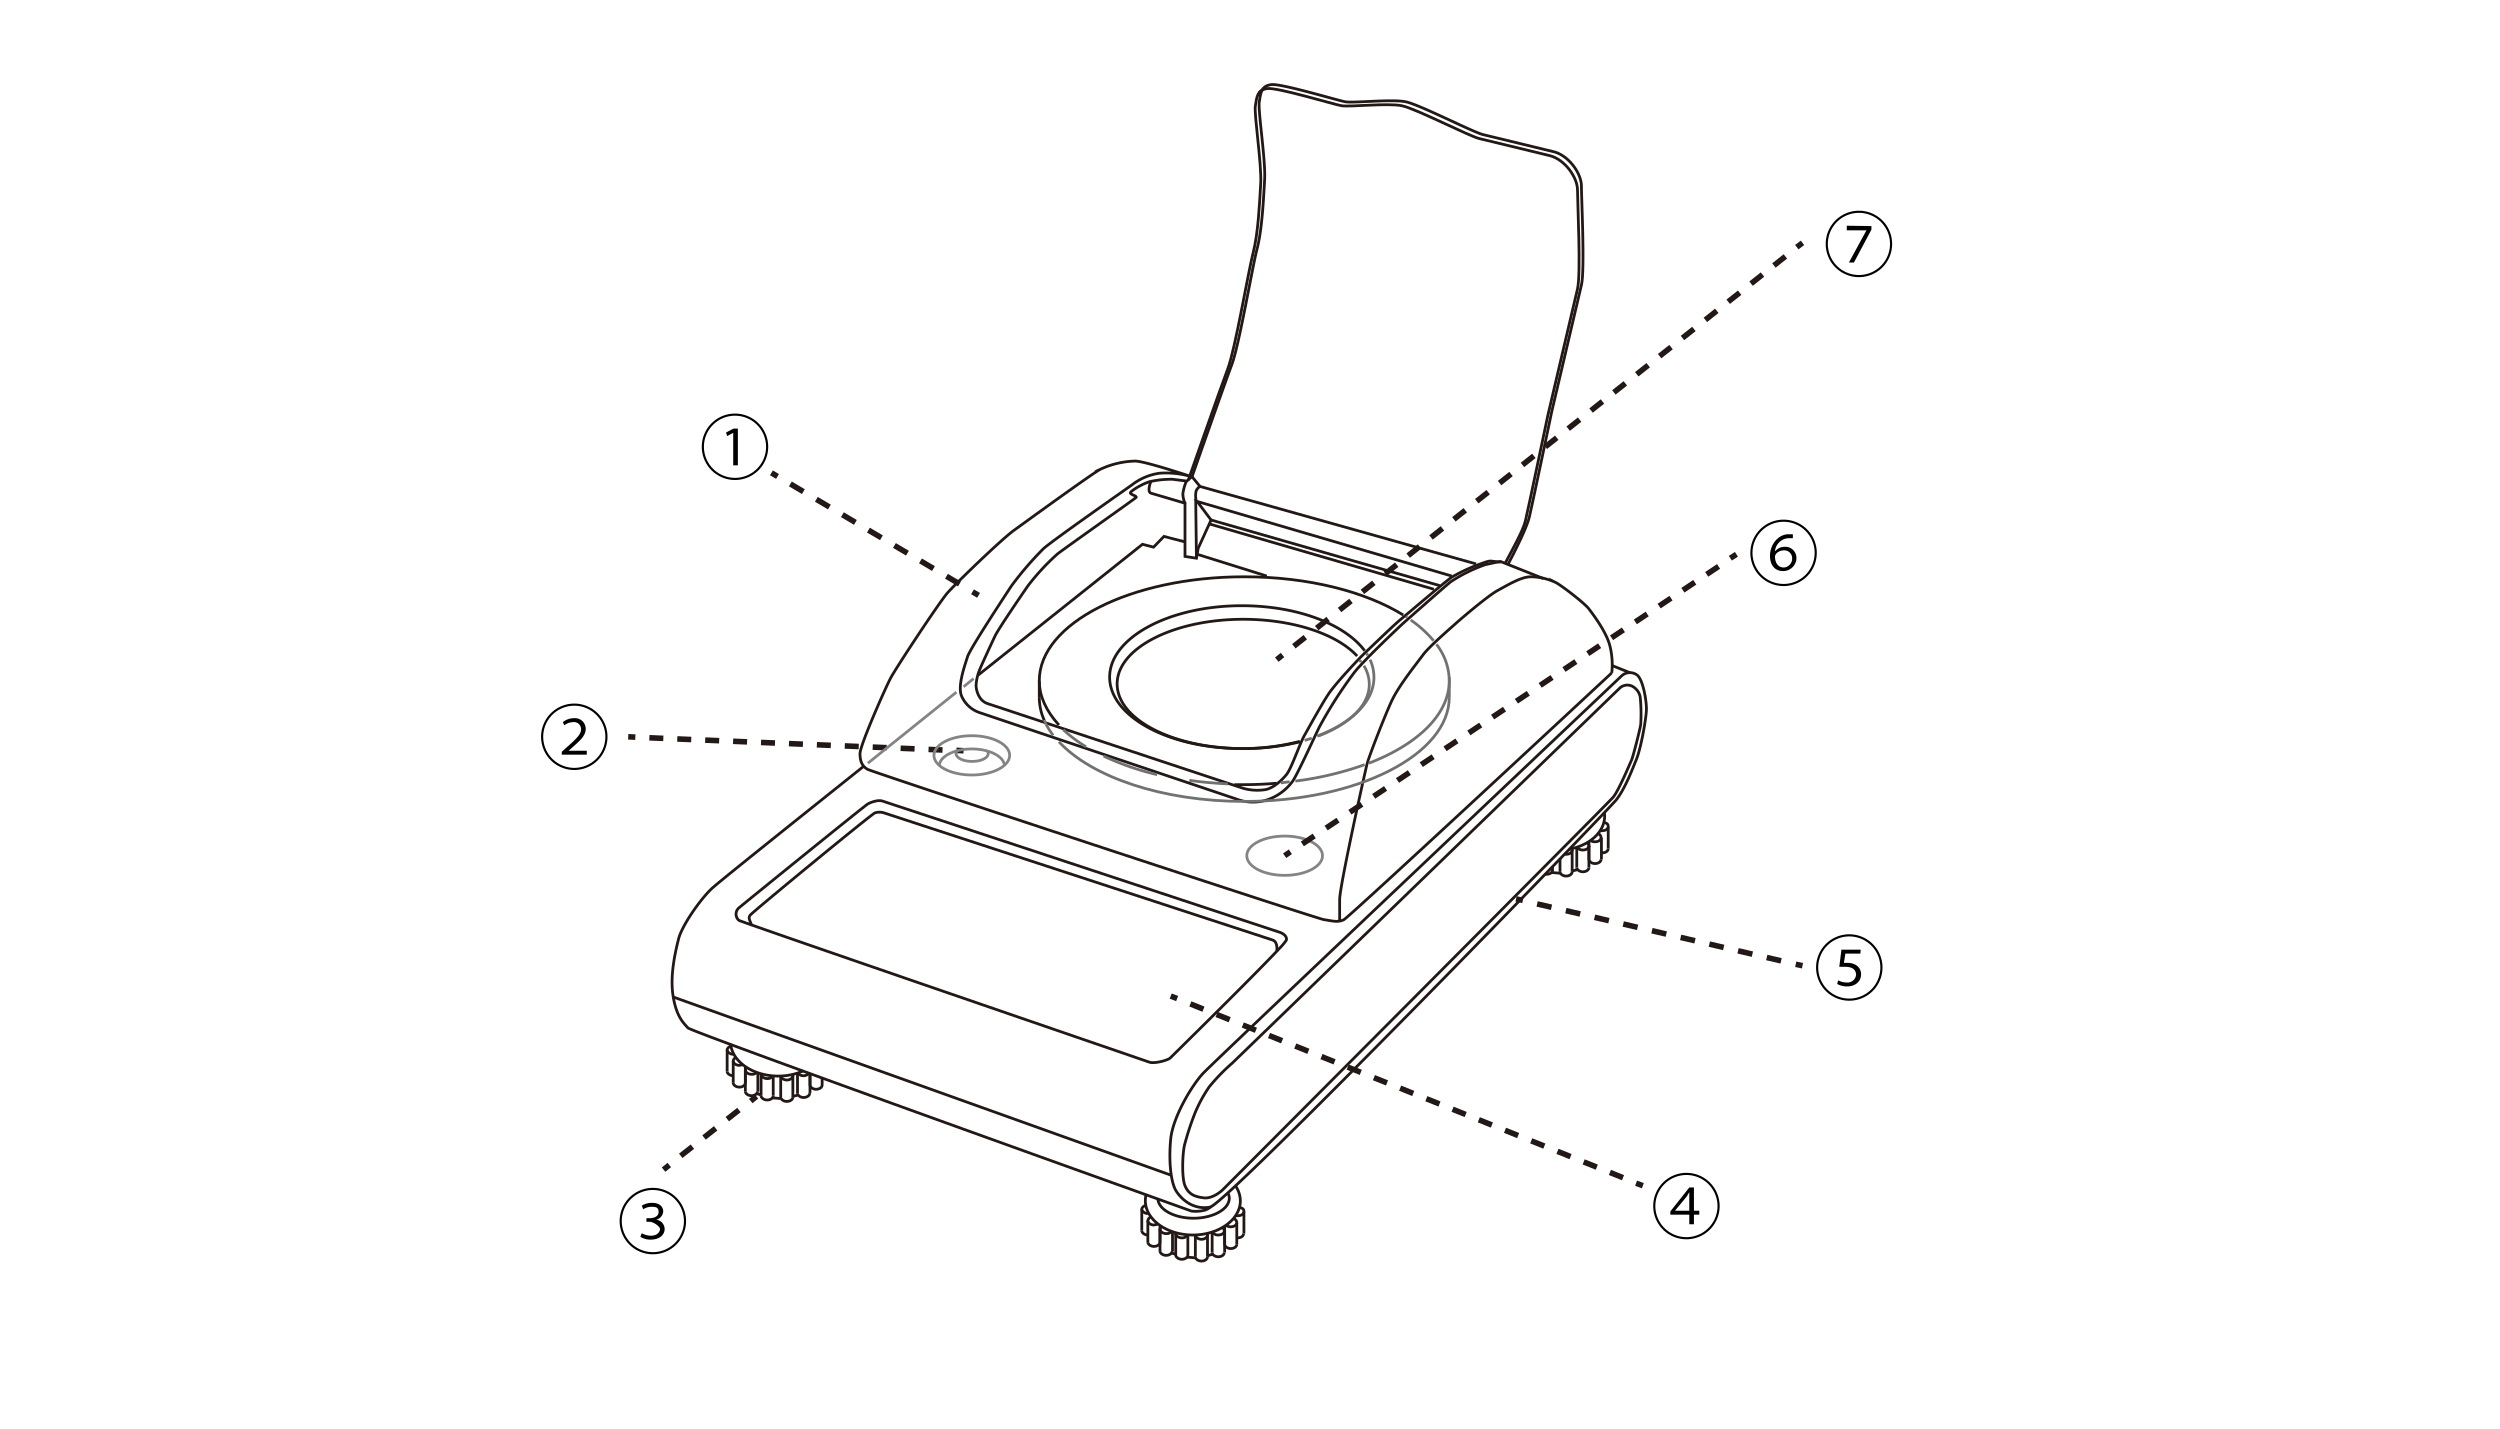 <svg id="レイヤー_1" data-name="レイヤー 1" xmlns="http://www.w3.org/2000/svg" viewBox="0 0 700 400"><title>MS-50_NameOftheParts</title><line x1="327.8" y1="278.9" x2="329.6" y2="279.6" style="fill:none;stroke:#221815;stroke-width:1.563px"/><line x1="333.3" y1="281.1" x2="456.3" y2="330.5" style="fill:none;stroke:#221815;stroke-width:1.563px;stroke-dasharray:3.956,3.956"/><line x1="458.1" y1="331.3" x2="460" y2="332" style="fill:none;stroke:#221815;stroke-width:1.563px"/><line x1="216" y1="132.4" x2="217.7" y2="133.4" style="fill:none;stroke:#221815;stroke-width:1.563px"/><line x1="221.3" y1="135.5" x2="270.5" y2="164.6" style="fill:none;stroke:#221815;stroke-width:1.563px;stroke-dasharray:4.232,4.232"/><line x1="272.3" y1="165.7" x2="274" y2="166.7" style="fill:none;stroke:#221815;stroke-width:1.563px"/><line x1="269.8" y1="210.2" x2="267.8" y2="210.1" style="fill:none;stroke:#221815;stroke-width:1.563px"/><line x1="263.9" y1="210" x2="179.9" y2="206.5" style="fill:none;stroke:#221815;stroke-width:1.563px;stroke-dasharray:3.912,3.912"/><line x1="177.9" y1="206.4" x2="175.9" y2="206.3" style="fill:none;stroke:#221815;stroke-width:1.563px"/><line x1="424.5" y1="251.7" x2="426.4" y2="252.1" style="fill:none;stroke:#221815;stroke-width:1.563px"/><line x1="430.4" y1="253.1" x2="500.7" y2="269.5" style="fill:none;stroke:#221815;stroke-width:1.563px;stroke-dasharray:4.126,4.126"/><line x1="502.8" y1="270" x2="504.7" y2="270.4" style="fill:none;stroke:#221815;stroke-width:1.563px"/><line x1="211.8" y1="307" x2="210.2" y2="308.3" style="fill:none;stroke:#221815;stroke-width:1.563px"/><line x1="206.9" y1="310.8" x2="189" y2="324.9" style="fill:none;stroke:#221815;stroke-width:1.563px;stroke-dasharray:4.148,4.148"/><line x1="187.4" y1="326.2" x2="185.8" y2="327.5" style="fill:none;stroke:#221815;stroke-width:1.563px"/><path d="M454.1,189.2c-.6.6-114,107.9-117.2,111.3s-8.5,12.3-9.1,18.4,0,12.3,1.6,14.7,4.8,5.2,9.4,4.4,111.4-111,113.8-114.1,4.3-8.1,5.6-11.3,2.8-11.7,2.8-14.1-.9-7.9-2.5-9.4A3.4,3.4,0,0,0,454.1,189.2Z" style="fill:none;stroke:#221815;stroke-miterlimit:10;stroke-width:0.782px"/><path d="M273.8,189.1l46.1-36.7,3.1.8,2.9-3,5.8,1.5" style="fill:none;stroke:#221815;stroke-miterlimit:10;stroke-width:0.782px"/><path d="M339.1,337.8a4.2,4.2,0,0,1-1.6,1,9.9,9.9,0,0,1-3.9.3c-.8-.3-140-50.1-141-51.3s-3.1-2.8-4.1-8.7.6-12.6,1.5-16.2,5.9-10.9,9.3-14.1c1.3-1.3,20.2-16.4,42.6-34.3" style="fill:none;stroke:#221815;stroke-miterlimit:10;stroke-width:0.782px"/><path d="M451.3,188.4s-73.3,68.2-75,69.1-3.5.3-5.6,0-126.4-41.3-127.8-42.1-2.1-2.1-2.1-4.4,7-18.1,8.5-21,13.8-21.5,16-24,15-14.9,18.6-17.5,21.9-15.9,24.2-17.1a24.4,24.4,0,0,1,9.8-2.3c3,.1,15.8,4.4,15.8,4.4a24.9,24.9,0,0,0-9-1,16.3,16.3,0,0,0-7.8,3.3c-2.1,1.5-22,15.4-24.7,17.8a91.6,91.6,0,0,0-9.1,10.6c-.7,1.1-11.5,17.4-12.2,19.7s-2.8,8-1.7,10.9a8.4,8.4,0,0,0,5,4.7l71.9,24.2a12.9,12.9,0,0,0,9.9-.2,14.6,14.6,0,0,0,5.9-4.7c1.3-1.8,5.9-11.9,7.5-15.2a120.9,120.9,0,0,1,9.8-15.3c2.9-3.7,13.6-13.7,13.6-13.7s11.3-10,13.4-11.7a44,44,0,0,1,9.7-4.8l4.2-.9,12.1,4.8" style="fill:none;stroke:#221815;stroke-miterlimit:10;stroke-width:0.782px"/><path d="M451.3,188.4a21.3,21.3,0,0,0-.4-7c-.8-4.1-4.8-9.3-6-10.9s-7.7-6.6-9.3-7.4a16.7,16.7,0,0,0-7-1.6c-2.7,0-6.4,2.3-9.2,3.8s-10.6,8.2-11.7,9.2-7.5,6.5-9.2,8.8-6.6,8.4-8.6,12.5-6.6,16.1-7.1,18-7.7,34.3-7.7,38.1v6" style="fill:none;stroke:#221815;stroke-miterlimit:10;stroke-width:0.782px"/><path d="M360.2,263.2a15.1,15.1,0,0,1-1.9,2.3c-6.9,7.4-29.9,30-30.6,30.7s-4.5,1.7-5.9,1.2-114.2-39.2-114.9-39.7a2.3,2.3,0,0,1,0-3.5c1.3-1.1,35.2-28.6,36.1-29.1s2.9-1.2,4.1-.8L358.2,261C359.2,261.3,360.4,262.1,360.2,263.2Z" style="fill:none;stroke:#221815;stroke-miterlimit:10;stroke-width:0.782px"/><path d="M357.5,266.3s.4-2.6-1.2-3.1L247.5,227.6a4.2,4.2,0,0,0-2.5,0c-.8.2-34.6,28-35,28.7s-.2,1,0,1.6l.5,1.3" style="fill:none;stroke:#221815;stroke-miterlimit:10;stroke-width:0.782px"/><path d="M345,297.7a54.5,54.5,0,0,0-6.4,6.6,39.5,39.5,0,0,0-4.1,7.6,79.4,79.4,0,0,0-2.7,8.2c-.7,2.2-1,9.5,0,11.9s2.7,3.1,5.3,3.4,5.2-2.2,5.2-2.2,107.9-108.2,109.4-110,4.6-9.2,5.1-10.3,2.4-8.7,2.6-10a48.6,48.6,0,0,0-.1-7.3,4.1,4.1,0,0,0-1.6-3,3.1,3.1,0,0,0-4.1,0Z" style="fill:none;stroke:#221815;stroke-miterlimit:10;stroke-width:0.782px"/><line x1="328" y1="329.1" x2="188.6" y2="279.2" style="fill:none;stroke:#221815;stroke-miterlimit:10;stroke-width:0.782px"/><polyline points="406.5 161.3 335.2 140.4 339.1 145.6" style="fill:none;stroke:#221815;stroke-miterlimit:10;stroke-width:0.782px"/><line x1="334.8" y1="139.9" x2="335" y2="156.3" style="fill:none;stroke:#221815;stroke-miterlimit:10;stroke-width:0.782px"/><path d="M322.3,134.7s-1.3,3,0,3.4l9.5,2.8v14.9l3.2.5.5-2.8,3.6-7.9L403.2,164" style="fill:none;stroke:#221815;stroke-miterlimit:10;stroke-width:0.782px"/><path d="M338.6,146.7,401.5,165" style="fill:none;stroke:#221815;stroke-miterlimit:10;stroke-width:0.782px"/><path d="M422.3,157.9s5-9.3,5.9-13.1,6.3-29.6,6.3-29.6l8.3-35.4c1-4.3,0-24.2,0-27.7s-3.5-8.5-7.7-9.6l-19.8-4.8c-2.9-.7-17.8-8.4-21.7-9.2s-14.6.4-16.9,0-18-5.2-20.8-4.8-2.9,2.4-3.3,4.8,1.8,16.4,1.5,21.7-.7,14-2.1,19.4-5,26.9-7.1,32.5-11.1,31.3-11.1,31.3l-1.5,1.3-4-.5a27.6,27.6,0,0,0-5.6.5c-2.2.3-6.2,2.8-6.2,3.3s2,.9,1.6,1.3-19.8,14.1-22,15.8a64.2,64.2,0,0,0-8.4,9.1c-1.3,1.9-8.1,11.8-9.1,13.9s-3.9,8.4-4.2,9.2a13.1,13.1,0,0,0-1.1,4.7c.1,1.7.9,4.2,3.2,5l71.5,23.7a14.6,14.6,0,0,0,6.3.4c2.2-.4,4.5-2.5,5.9-4.2s3.7-8.6,5-10.9,4.8-8.7,6.8-11.7,8.6-10,10.3-11.6,8.1-7.8,9.7-9.1,12.6-10.7,14.5-12a48.1,48.1,0,0,1,7.7-3.6c.7-.2,2.5-1,3.3-.9l2.7.3" style="fill:none;stroke:#221815;stroke-miterlimit:10;stroke-width:0.782px"/><path d="M421.5,157.6c1.4-2.7,4.9-8.8,5.6-11.7s6.3-29.6,6.3-29.6l8.3-35.4c1-4.3,0-24.2,0-27.7s-3.5-8.5-7.7-9.6l-19.8-4.8c-2.9-.7-17.8-8.4-21.7-9.2s-14.6.4-16.9,0-18-5.2-20.8-4.8-2.9,2.4-3.3,4.8,1.8,16.4,1.5,21.7-.7,14-2.1,19.4-5,26.9-7.1,32.5-11.1,31.3-11.1,31.3" style="fill:none;stroke:#221815;stroke-miterlimit:10;stroke-width:0.782px"/><path d="M413.3,157.9,336,136.2a2.7,2.7,0,0,0-1.1,1.3,6.9,6.9,0,0,0,0,2.6" style="fill:none;stroke:#221815;stroke-miterlimit:10;stroke-width:0.782px"/><path d="M332.2,134.7a13.2,13.2,0,0,0-1,3.6,6.7,6.7,0,0,0,.6,2.6" style="fill:none;stroke:#221815;stroke-miterlimit:10;stroke-width:0.782px"/><line x1="336" y1="136.2" x2="333.7" y2="133.4" style="fill:none;stroke:#221815;stroke-miterlimit:10;stroke-width:0.782px"/><line x1="335.2" y1="155.2" x2="354.7" y2="161.3" style="fill:none;stroke:#221815;stroke-miterlimit:10;stroke-width:0.782px"/><line x1="456.5" y1="188.4" x2="451.5" y2="186.4" style="fill:none;stroke:#221815;stroke-miterlimit:10;stroke-width:0.782px"/><path d="M324.2,335.7c.2,3,4.6,5.4,10,5.4s10-2.5,10-5.6a3.4,3.4,0,0,0-.4-1.5" style="fill:none;stroke:#221815;stroke-miterlimit:10;stroke-width:0.782px"/><path d="M320.9,334.5a7,7,0,0,0-.2,1.7c0,5.3,6,9.6,13.3,9.6s13.3-4.3,13.3-9.6a7.5,7.5,0,0,0-1.4-4.2" style="fill:none;stroke:#221815;stroke-miterlimit:10;stroke-width:0.782px"/><path d="M325.2,343.5a1,1,0,0,0-.4.7c0,.6.8,1.2,1.7,1.2a2,2,0,0,0,1.5-.5" style="fill:none;stroke:#221815;stroke-miterlimit:10;stroke-width:0.782px"/><path d="M324.8,350.3c0,.6.8,1.2,1.7,1.2s1.7-.5,1.7-1.2" style="fill:none;stroke:#221815;stroke-miterlimit:10;stroke-width:0.782px"/><line x1="324.8" y1="344.2" x2="324.8" y2="350.3" style="fill:none;stroke:#221815;stroke-miterlimit:10;stroke-width:0.782px"/><line x1="328.3" y1="344.9" x2="328.3" y2="350.3" style="fill:none;stroke:#221815;stroke-miterlimit:10;stroke-width:0.782px"/><path d="M329.2,345.4c0,.6.8,1.2,1.7,1.2a1.9,1.9,0,0,0,1.6-.7" style="fill:none;stroke:#221815;stroke-miterlimit:10;stroke-width:0.782px"/><path d="M329.2,351.4c0,.6.8,1.2,1.7,1.2s1.7-.5,1.7-1.2" style="fill:none;stroke:#221815;stroke-miterlimit:10;stroke-width:0.782px"/><line x1="329.2" y1="345.4" x2="329.2" y2="351.4" style="fill:none;stroke:#221815;stroke-miterlimit:10;stroke-width:0.782px"/><line x1="332.6" y1="345.7" x2="332.6" y2="351.4" style="fill:none;stroke:#221815;stroke-miterlimit:10;stroke-width:0.782px"/><path d="M334.7,345.8c0,.6.8,1.2,1.7,1.2s1.7-.5,1.7-1.2a.8.8,0,0,0-.1-.4" style="fill:none;stroke:#221815;stroke-miterlimit:10;stroke-width:0.782px"/><path d="M334.7,351.9c0,.6.8,1.2,1.7,1.2s1.7-.5,1.7-1.2" style="fill:none;stroke:#221815;stroke-miterlimit:10;stroke-width:0.782px"/><line x1="334.7" y1="345.8" x2="334.7" y2="351.9" style="fill:none;stroke:#221815;stroke-miterlimit:10;stroke-width:0.782px"/><line x1="338.1" y1="345.8" x2="338.1" y2="351.9" style="fill:none;stroke:#221815;stroke-miterlimit:10;stroke-width:0.782px"/><path d="M339.5,345a1.8,1.8,0,0,0,1.6.8c1,0,1.7-.5,1.7-1.2a1.1,1.1,0,0,0-.6-.9" style="fill:none;stroke:#221815;stroke-miterlimit:10;stroke-width:0.782px"/><path d="M339.4,350.7c0,.6.8,1.2,1.7,1.2s1.7-.5,1.7-1.2" style="fill:none;stroke:#221815;stroke-miterlimit:10;stroke-width:0.782px"/><line x1="339.4" y1="345" x2="339.4" y2="350.7" style="fill:none;stroke:#221815;stroke-miterlimit:10;stroke-width:0.782px"/><line x1="342.9" y1="344.6" x2="342.9" y2="350.7" style="fill:none;stroke:#221815;stroke-miterlimit:10;stroke-width:0.782px"/><path d="M343.3,343.1a2.1,2.1,0,0,0,1.3.4c1,0,1.7-.5,1.7-1.2a1.2,1.2,0,0,0-1-1.1" style="fill:none;stroke:#221815;stroke-miterlimit:10;stroke-width:0.782px"/><path d="M342.9,348.4c0,.6.8,1.2,1.7,1.2s1.7-.5,1.7-1.2" style="fill:none;stroke:#221815;stroke-miterlimit:10;stroke-width:0.782px"/><line x1="342.9" y1="343.4" x2="342.9" y2="348.4" style="fill:none;stroke:#221815;stroke-miterlimit:10;stroke-width:0.782px"/><line x1="346.3" y1="342.4" x2="346.3" y2="348.4" style="fill:none;stroke:#221815;stroke-miterlimit:10;stroke-width:0.782px"/><path d="M345.9,340.4h.7c1,0,1.7-.5,1.7-1.2s-.5-1-1.2-1.1" style="fill:none;stroke:#221815;stroke-miterlimit:10;stroke-width:0.782px"/><path d="M346.3,346.6h.2c1,0,1.7-.5,1.7-1.2" style="fill:none;stroke:#221815;stroke-miterlimit:10;stroke-width:0.782px"/><line x1="348.3" y1="339.3" x2="348.3" y2="345.4" style="fill:none;stroke:#221815;stroke-miterlimit:10;stroke-width:0.782px"/><path d="M322.2,340.8a1.2,1.2,0,0,0-.8,1c0,.6.8,1.2,1.7,1.2l1-.2" style="fill:none;stroke:#221815;stroke-miterlimit:10;stroke-width:0.782px"/><path d="M321.4,347.8c0,.6.8,1.2,1.7,1.2s1.7-.5,1.7-1.2" style="fill:none;stroke:#221815;stroke-miterlimit:10;stroke-width:0.782px"/><line x1="321.4" y1="341.8" x2="321.4" y2="347.8" style="fill:none;stroke:#221815;stroke-miterlimit:10;stroke-width:0.782px"/><line x1="324.8" y1="343.2" x2="324.8" y2="347.8" style="fill:none;stroke:#221815;stroke-miterlimit:10;stroke-width:0.782px"/><path d="M320.8,337.5c-.6.2-1.1.6-1.1,1.1s.8,1.2,1.7,1.2" style="fill:none;stroke:#221815;stroke-miterlimit:10;stroke-width:0.782px"/><path d="M319.7,344.6c0,.6.8,1.2,1.7,1.2" style="fill:none;stroke:#221815;stroke-miterlimit:10;stroke-width:0.782px"/><line x1="319.7" y1="338.6" x2="319.7" y2="344.6" style="fill:none;stroke:#221815;stroke-miterlimit:10;stroke-width:0.782px"/><line x1="332.4" y1="352" x2="334.8" y2="352.2" style="fill:none;stroke:#221815;stroke-miterlimit:10;stroke-width:0.782px"/><line x1="338.1" y1="351.6" x2="339.5" y2="351.2" style="fill:none;stroke:#221815;stroke-miterlimit:10;stroke-width:0.782px"/><line x1="329.2" y1="351.2" x2="327.9" y2="350.8" style="fill:none;stroke:#221815;stroke-miterlimit:10;stroke-width:0.782px"/><path d="M204.6,292.5c.6,4.9,6.3,8.8,13.3,8.8a17.3,17.3,0,0,0,6.9-1.4" style="fill:none;stroke:#221815;stroke-miterlimit:10;stroke-width:0.782px"/><path d="M209.1,298.9a1,1,0,0,0-.4.7c0,.6.8,1.2,1.7,1.2a2,2,0,0,0,1.5-.5" style="fill:none;stroke:#221815;stroke-miterlimit:10;stroke-width:0.782px"/><path d="M208.7,305.6c0,.6.8,1.2,1.7,1.2s1.7-.5,1.7-1.2" style="fill:none;stroke:#221815;stroke-miterlimit:10;stroke-width:0.782px"/><line x1="208.7" y1="299.6" x2="208.7" y2="305.6" style="fill:none;stroke:#221815;stroke-miterlimit:10;stroke-width:0.782px"/><line x1="212.2" y1="300.3" x2="212.2" y2="305.6" style="fill:none;stroke:#221815;stroke-miterlimit:10;stroke-width:0.782px"/><path d="M213.1,300.8c0,.6.8,1.2,1.7,1.2a1.9,1.9,0,0,0,1.6-.7" style="fill:none;stroke:#221815;stroke-miterlimit:10;stroke-width:0.782px"/><path d="M213.1,306.8c0,.6.8,1.2,1.7,1.2s1.7-.5,1.7-1.2" style="fill:none;stroke:#221815;stroke-miterlimit:10;stroke-width:0.782px"/><line x1="213.1" y1="300.8" x2="213.1" y2="306.8" style="fill:none;stroke:#221815;stroke-miterlimit:10;stroke-width:0.782px"/><line x1="216.5" y1="301" x2="216.5" y2="306.8" style="fill:none;stroke:#221815;stroke-miterlimit:10;stroke-width:0.782px"/><path d="M218.6,301.2c0,.6.8,1.2,1.7,1.2s1.7-.5,1.7-1.2a.8.8,0,0,0-.1-.4" style="fill:none;stroke:#221815;stroke-miterlimit:10;stroke-width:0.782px"/><path d="M218.6,307.2c0,.6.8,1.2,1.7,1.2s1.7-.5,1.7-1.2" style="fill:none;stroke:#221815;stroke-miterlimit:10;stroke-width:0.782px"/><line x1="218.6" y1="301.2" x2="218.6" y2="307.2" style="fill:none;stroke:#221815;stroke-miterlimit:10;stroke-width:0.782px"/><line x1="222" y1="301.2" x2="222" y2="307.2" style="fill:none;stroke:#221815;stroke-miterlimit:10;stroke-width:0.782px"/><path d="M223.4,300.4a1.8,1.8,0,0,0,1.6.8,1.9,1.9,0,0,0,1.5-.7" style="fill:none;stroke:#221815;stroke-miterlimit:10;stroke-width:0.782px"/><path d="M223.3,306.1c0,.6.8,1.2,1.7,1.2s1.7-.5,1.7-1.2" style="fill:none;stroke:#221815;stroke-miterlimit:10;stroke-width:0.782px"/><line x1="223.3" y1="300.4" x2="223.3" y2="306.1" style="fill:none;stroke:#221815;stroke-miterlimit:10;stroke-width:0.782px"/><line x1="226.8" y1="300.6" x2="226.8" y2="306.1" style="fill:none;stroke:#221815;stroke-miterlimit:10;stroke-width:0.782px"/><path d="M226.8,303.8c0,.6.8,1.2,1.7,1.2s1.7-.5,1.7-1.2" style="fill:none;stroke:#221815;stroke-miterlimit:10;stroke-width:0.782px"/><line x1="226.8" y1="300.6" x2="226.8" y2="303.8" style="fill:none;stroke:#221815;stroke-miterlimit:10;stroke-width:0.782px"/><line x1="230.2" y1="301.8" x2="230.2" y2="303.8" style="fill:none;stroke:#221815;stroke-miterlimit:10;stroke-width:0.782px"/><path d="M206.1,296.1a1.2,1.2,0,0,0-.8,1c0,.6.8,1.2,1.7,1.2l1-.2" style="fill:none;stroke:#221815;stroke-miterlimit:10;stroke-width:0.782px"/><path d="M205.3,303.2c0,.6.8,1.2,1.7,1.2s1.7-.5,1.7-1.2" style="fill:none;stroke:#221815;stroke-miterlimit:10;stroke-width:0.782px"/><line x1="205.3" y1="297.1" x2="205.3" y2="303.2" style="fill:none;stroke:#221815;stroke-miterlimit:10;stroke-width:0.782px"/><line x1="208.7" y1="298.6" x2="208.7" y2="303.2" style="fill:none;stroke:#221815;stroke-miterlimit:10;stroke-width:0.782px"/><path d="M204.7,292.9c-.6.2-1.1.6-1.1,1.1s.8,1.2,1.7,1.2" style="fill:none;stroke:#221815;stroke-miterlimit:10;stroke-width:0.782px"/><path d="M203.6,300c0,.6.8,1.2,1.7,1.2" style="fill:none;stroke:#221815;stroke-miterlimit:10;stroke-width:0.782px"/><line x1="203.6" y1="294" x2="203.6" y2="300" style="fill:none;stroke:#221815;stroke-miterlimit:10;stroke-width:0.782px"/><line x1="216.4" y1="307.2" x2="216.4" y2="307.2" style="fill:none;stroke:#221815;stroke-miterlimit:10;stroke-width:0.782px"/><line x1="216.3" y1="307.4" x2="218.7" y2="307.6" style="fill:none;stroke:#221815;stroke-miterlimit:10;stroke-width:0.782px"/><line x1="222" y1="307" x2="223.4" y2="306.6" style="fill:none;stroke:#221815;stroke-miterlimit:10;stroke-width:0.782px"/><line x1="213.1" y1="306.6" x2="211.8" y2="306.2" style="fill:none;stroke:#221815;stroke-miterlimit:10;stroke-width:0.782px"/><path d="M439.3,237.8c5.8-1.1,10-4.8,10-9.3a6.8,6.8,0,0,0-.1-1" style="fill:none;stroke:#221815;stroke-miterlimit:10;stroke-width:0.782px"/><path d="M432.6,244.8h.4c1,0,1.7-.5,1.7-1.2" style="fill:none;stroke:#221815;stroke-miterlimit:10;stroke-width:0.782px"/><line x1="434.7" y1="242.6" x2="434.7" y2="243.7" style="fill:none;stroke:#221815;stroke-miterlimit:10;stroke-width:0.782px"/><path d="M438,239.2h.5c1,0,1.7-.5,1.7-1.2a.8.8,0,0,0-.1-.4" style="fill:none;stroke:#221815;stroke-miterlimit:10;stroke-width:0.782px"/><path d="M436.8,244.1c0,.6.8,1.2,1.7,1.2s1.7-.5,1.7-1.2" style="fill:none;stroke:#221815;stroke-miterlimit:10;stroke-width:0.782px"/><line x1="436.8" y1="240.5" x2="436.8" y2="244.1" style="fill:none;stroke:#221815;stroke-miterlimit:10;stroke-width:0.782px"/><line x1="440.2" y1="238" x2="440.2" y2="244.1" style="fill:none;stroke:#221815;stroke-miterlimit:10;stroke-width:0.782px"/><path d="M441.6,237.2a1.8,1.8,0,0,0,1.6.8c1,0,1.7-.5,1.7-1.2a1.1,1.1,0,0,0-.6-.9" style="fill:none;stroke:#221815;stroke-miterlimit:10;stroke-width:0.782px"/><path d="M441.5,242.9c0,.6.8,1.2,1.7,1.2s1.7-.5,1.7-1.2" style="fill:none;stroke:#221815;stroke-miterlimit:10;stroke-width:0.782px"/><line x1="441.5" y1="237.2" x2="441.5" y2="242.9" style="fill:none;stroke:#221815;stroke-miterlimit:10;stroke-width:0.782px"/><line x1="444.9" y1="236.9" x2="444.9" y2="242.9" style="fill:none;stroke:#221815;stroke-miterlimit:10;stroke-width:0.782px"/><path d="M445.3,235.3a2.1,2.1,0,0,0,1.3.4c1,0,1.7-.5,1.7-1.2a1.2,1.2,0,0,0-1-1.1" style="fill:none;stroke:#221815;stroke-miterlimit:10;stroke-width:0.782px"/><path d="M444.9,240.6c0,.6.8,1.2,1.7,1.2s1.7-.5,1.7-1.2" style="fill:none;stroke:#221815;stroke-miterlimit:10;stroke-width:0.782px"/><line x1="444.9" y1="235.6" x2="444.9" y2="240.6" style="fill:none;stroke:#221815;stroke-miterlimit:10;stroke-width:0.782px"/><line x1="448.4" y1="234.6" x2="448.4" y2="240.6" style="fill:none;stroke:#221815;stroke-miterlimit:10;stroke-width:0.782px"/><path d="M447.9,232.6h.7c1,0,1.7-.5,1.7-1.2s-.5-1-1.2-1.1" style="fill:none;stroke:#221815;stroke-miterlimit:10;stroke-width:0.782px"/><path d="M448.4,238.8h.2c1,0,1.7-.5,1.7-1.2" style="fill:none;stroke:#221815;stroke-miterlimit:10;stroke-width:0.782px"/><line x1="450.3" y1="231.6" x2="450.3" y2="237.6" style="fill:none;stroke:#221815;stroke-miterlimit:10;stroke-width:0.782px"/><line x1="434.5" y1="244.1" x2="434.6" y2="244.1" style="fill:none;stroke:#221815;stroke-miterlimit:10;stroke-width:0.782px"/><line x1="434.4" y1="244.3" x2="436.9" y2="244.5" style="fill:none;stroke:#221815;stroke-miterlimit:10;stroke-width:0.782px"/><line x1="440.2" y1="243.9" x2="441.6" y2="243.5" style="fill:none;stroke:#221815;stroke-miterlimit:10;stroke-width:0.782px"/><line x1="354.4" y1="24.3" x2="352.5" y2="26" style="fill:none;stroke:#221815;stroke-miterlimit:10;stroke-width:0.782px"/><ellipse cx="272.1" cy="211.5" rx="10.6" ry="5.5" style="fill:none;stroke:#848484;stroke-miterlimit:10;stroke-width:0.782px"/><path d="M263,214.2c.3-2.5,4.3-4.5,9.1-4.5s8.8,2,9.1,4.4" style="fill:none;stroke:#848484;stroke-miterlimit:10;stroke-width:0.782px"/><path d="M276.5,210.4a1.2,1.2,0,0,1,.2.6c0,1.2-2,2.2-4.5,2.2s-4.5-1-4.5-2.2a1.2,1.2,0,0,1,.2-.6" style="fill:none;stroke:#848484;stroke-miterlimit:10;stroke-width:0.782px"/><line x1="269.8" y1="192.3" x2="272.6" y2="190" style="fill:none;stroke:#848484;stroke-miterlimit:10;stroke-width:0.782px"/><line x1="243" y1="213.7" x2="267.8" y2="193.8" style="fill:none;stroke:#848484;stroke-miterlimit:10;stroke-width:0.782px"/><path d="M296.5,203c-3.5-3.8-5.5-8-5.5-12.4,0-16.1,25.7-29.1,57.4-29.1,18,0,34,4.2,44.5,10.7" style="fill:none;stroke:#221815;stroke-miterlimit:10;stroke-width:0.782px"/><path d="M304.1,209.1a38.8,38.8,0,0,1-6.4-4.8" style="fill:none;stroke:#727171;stroke-miterlimit:10;stroke-width:0.782px"/><path d="M324,216.9a75.8,75.8,0,0,1-15-5.2" style="fill:none;stroke:#727171;stroke-miterlimit:10;stroke-width:0.782px"/><path d="M343.8,219.5c-3.7-.2-7.3-.5-10.8-1" style="fill:none;stroke:#727171;stroke-miterlimit:10;stroke-width:0.782px"/><path d="M357.5,219.3q-4.5.4-9.1.4h-2.8" style="fill:none;stroke:#221815;stroke-miterlimit:10;stroke-width:0.782px"/><path d="M361.1,218.9l-2.5.3" style="fill:none;stroke:#727171;stroke-miterlimit:10;stroke-width:0.782px"/><path d="M382.1,214.1a90.3,90.3,0,0,1-19.4,4.6" style="fill:none;stroke:#727171;stroke-miterlimit:10;stroke-width:0.782px"/><path d="M402.2,180.4a17,17,0,0,1,3.6,10.2c0,9.4-8.8,17.8-22.5,23.1" style="fill:none;stroke:#727171;stroke-miterlimit:10;stroke-width:0.782px"/><path d="M395,173.6a32.2,32.2,0,0,1,6.4,5.8" style="fill:none;stroke:#727171;stroke-miterlimit:10;stroke-width:0.782px"/><path d="M393.6,172.6l.4.3" style="fill:none;stroke:#727171;stroke-miterlimit:10;stroke-width:0.782px"/><path d="M363.9,207.6a64.1,64.1,0,0,1-16.2,2c-20.5,0-37-9-37-20s16.6-20,37-20c15.6,0,28.9,5.2,34.4,12.6" style="fill:none;stroke:#221815;stroke-miterlimit:10;stroke-width:0.782px"/><path d="M383.6,184.7a11.5,11.5,0,0,1,1.1,5c0,6.8-6.3,12.8-15.9,16.4" style="fill:none;stroke:#727171;stroke-miterlimit:10;stroke-width:0.782px"/><path d="M382.6,182.9l.4.6" style="fill:none;stroke:#727171;stroke-miterlimit:10;stroke-width:0.782px"/><path d="M364,207.7a64.1,64.1,0,0,1-15.9,1.9c-19.5,0-35.3-8.1-35.3-18.1s15.8-18.1,35.3-18.1c14.1,0,26.3,4.2,31.9,10.3" style="fill:none;stroke:#221815;stroke-miterlimit:10;stroke-width:0.782px"/><path d="M367.3,206.7l-2,.6" style="fill:none;stroke:#727171;stroke-miterlimit:10;stroke-width:0.782px"/><path d="M381.9,186.4a10.2,10.2,0,0,1,1.5,5.2c0,5.9-5.6,11.2-14.3,14.5" style="fill:none;stroke:#727171;stroke-miterlimit:10;stroke-width:0.782px"/><path d="M380.7,184.8l.4.6" style="fill:none;stroke:#727171;stroke-miterlimit:10;stroke-width:0.782px"/><path d="M292.4,201.7a15.8,15.8,0,0,1-1.4-6.5" style="fill:none;stroke:#221815;stroke-miterlimit:10;stroke-width:0.782px"/><path d="M292.9,202.8l-.5-1.1" style="fill:none;stroke:#727171;stroke-miterlimit:10;stroke-width:0.782px"/><path d="M294.9,205.9a21.3,21.3,0,0,1-2-3.1" style="fill:none;stroke:#727171;stroke-miterlimit:10;stroke-width:0.782px"/><path d="M405.8,195.2c0,16.1-25.7,29.2-57.4,29.2-22.9,0-42.7-6.8-51.9-16.7" style="fill:none;stroke:#727171;stroke-miterlimit:10;stroke-width:0.782px"/><line x1="405.8" y1="195.2" x2="405.8" y2="189.6" style="fill:none;stroke:#727171;stroke-miterlimit:10;stroke-width:0.782px"/><line x1="291" y1="195.2" x2="291" y2="190.6" style="fill:none;stroke:#221815;stroke-miterlimit:10;stroke-width:0.782px"/><ellipse cx="359.7" cy="239.6" rx="10.6" ry="5.5" style="fill:none;stroke:#848484;stroke-miterlimit:10;stroke-width:0.782px"/><line x1="504.7" y1="68" x2="503.1" y2="69.2" style="fill:none;stroke:#221815;stroke-width:1.563px"/><line x1="499.9" y1="71.8" x2="360.7" y2="182.2" style="fill:none;stroke:#221815;stroke-width:1.563px;stroke-dasharray:4.085,4.085"/><line x1="359.1" y1="183.4" x2="357.5" y2="184.7" style="fill:none;stroke:#221815;stroke-width:1.563px"/><line x1="486.2" y1="155.2" x2="484.5" y2="156.3" style="fill:none;stroke:#221815;stroke-width:1.563px"/><line x1="481.2" y1="158.6" x2="363" y2="237.4" style="fill:none;stroke:#221815;stroke-width:1.563px;stroke-dasharray:4.002,4.002"/><line x1="361.3" y1="238.5" x2="359.7" y2="239.6" style="fill:none;stroke:#221815;stroke-width:1.563px"/><path d="M160.8,215.6a9.3,9.3,0,1,1,9.3-9.3,9.3,9.3,0,0,1-9.3,9.3m-8.7-9.3a8.7,8.7,0,1,0,8.7-8.7,8.7,8.7,0,0,0-8.7,8.7m5.2,5v-.8l1.1-1c3.3-2.9,4.2-3.9,4.3-5.2a2,2,0,0,0-2.3-2.1,4.1,4.1,0,0,0-2.4.9l-.4-.9a4.8,4.8,0,0,1,3.1-1.1A3,3,0,0,1,164,204c0,2-1.4,3.2-4.1,5.6l-.7.6h5.1v1.1Z"/><path d="M472.2,347a9.3,9.3,0,1,1,9.3-9.3,9.3,9.3,0,0,1-9.3,9.3m-8.7-9.3a8.7,8.7,0,1,0,8.7-8.7,8.7,8.7,0,0,0-8.7,8.7m9.5,5.1v-2.7h-5.3v-.9l5.3-6.7h1.3v6.5h1.5v1.1h-1.5v2.7Zm0-3.8v-3.9c0-.4,0-.9,0-1.3h0l-.7,1.2-3.3,4H473Z"/><path d="M517.8,280.2a9.3,9.3,0,1,1,9.3-9.3,9.3,9.3,0,0,1-9.3,9.3m-8.7-9.3a8.7,8.7,0,1,0,8.7-8.7,8.7,8.7,0,0,0-8.7,8.7m11.8-3.9h-4.2l-.4,2.6h1c2,0,3.8,1.1,3.8,3.2s-1.7,3.4-3.9,3.4a5.5,5.5,0,0,1-2.8-.7l.3-1a5,5,0,0,0,2.4.6,2.4,2.4,0,0,0,2.6-2.1c0-1.3-.8-2.3-3.1-2.3h-1.6l.6-4.8H521Z"/><path d="M499.4,164.1a9.3,9.3,0,1,1,9.3-9.3,9.3,9.3,0,0,1-9.3,9.3m-8.7-9.3a8.7,8.7,0,1,0,8.7-8.7,8.7,8.7,0,0,0-8.7,8.7m11.3-4.1h-1.3a4,4,0,0,0-3.7,3.6h.1a3.4,3.4,0,0,1,2.7-1.2,3.1,3.1,0,0,1,3.2,3.1,3.7,3.7,0,0,1-3.8,3.7c-2,0-3.6-1.4-3.6-4.3s2-5.7,4.8-6H502Zm-.2,5.6a2.2,2.2,0,0,0-2.3-2.2c-1.2,0-2.5.8-2.5,1.8s.4,3,2.5,3a2.5,2.5,0,0,0,2.3-2.6"/><path d="M520.5,77.6a9.3,9.3,0,1,1,9.3-9.3,9.3,9.3,0,0,1-9.3,9.3m-8.7-9.3a8.7,8.7,0,1,0,8.7-8.7,8.7,8.7,0,0,0-8.7,8.7m12.2-5v1l-4.9,9.2h-1.4l4.9-9h-5.5V63.2Z"/><path d="M182.8,351.2a9.3,9.3,0,1,1,9.3-9.3,9.3,9.3,0,0,1-9.3,9.3m-8.7-9.3a8.7,8.7,0,1,0,8.7-8.7,8.7,8.7,0,0,0-8.7,8.7m5.6,3.4a5.2,5.2,0,0,0,2.5.7c2.1,0,2.6-1.3,2.6-1.9s-1.7-2-3-2h-.8v-1h.9c1.2,0,2.5-.5,2.5-1.7s-.5-1.5-2-1.5a4.2,4.2,0,0,0-2.3.7l-.4-1a5.3,5.3,0,0,1,2.9-.8c2.3,0,3.1,1.3,3.1,2.4a2.5,2.5,0,0,1-2,2.3h0a2.7,2.7,0,0,1,2.4,2.6c0,1.5-1.2,3-4,3a5.2,5.2,0,0,1-2.8-.8Z"/><path d="M205.8,134.4a9.3,9.3,0,1,1,9.3-9.3,9.3,9.3,0,0,1-9.3,9.3m-8.7-9.3a8.7,8.7,0,1,0,8.7-8.7,8.7,8.7,0,0,0-8.7,8.7m8.2-3.9h0l-1.7.9-.3-1,2.1-1.1h1.2v10.3h-1.3Z"/></svg>